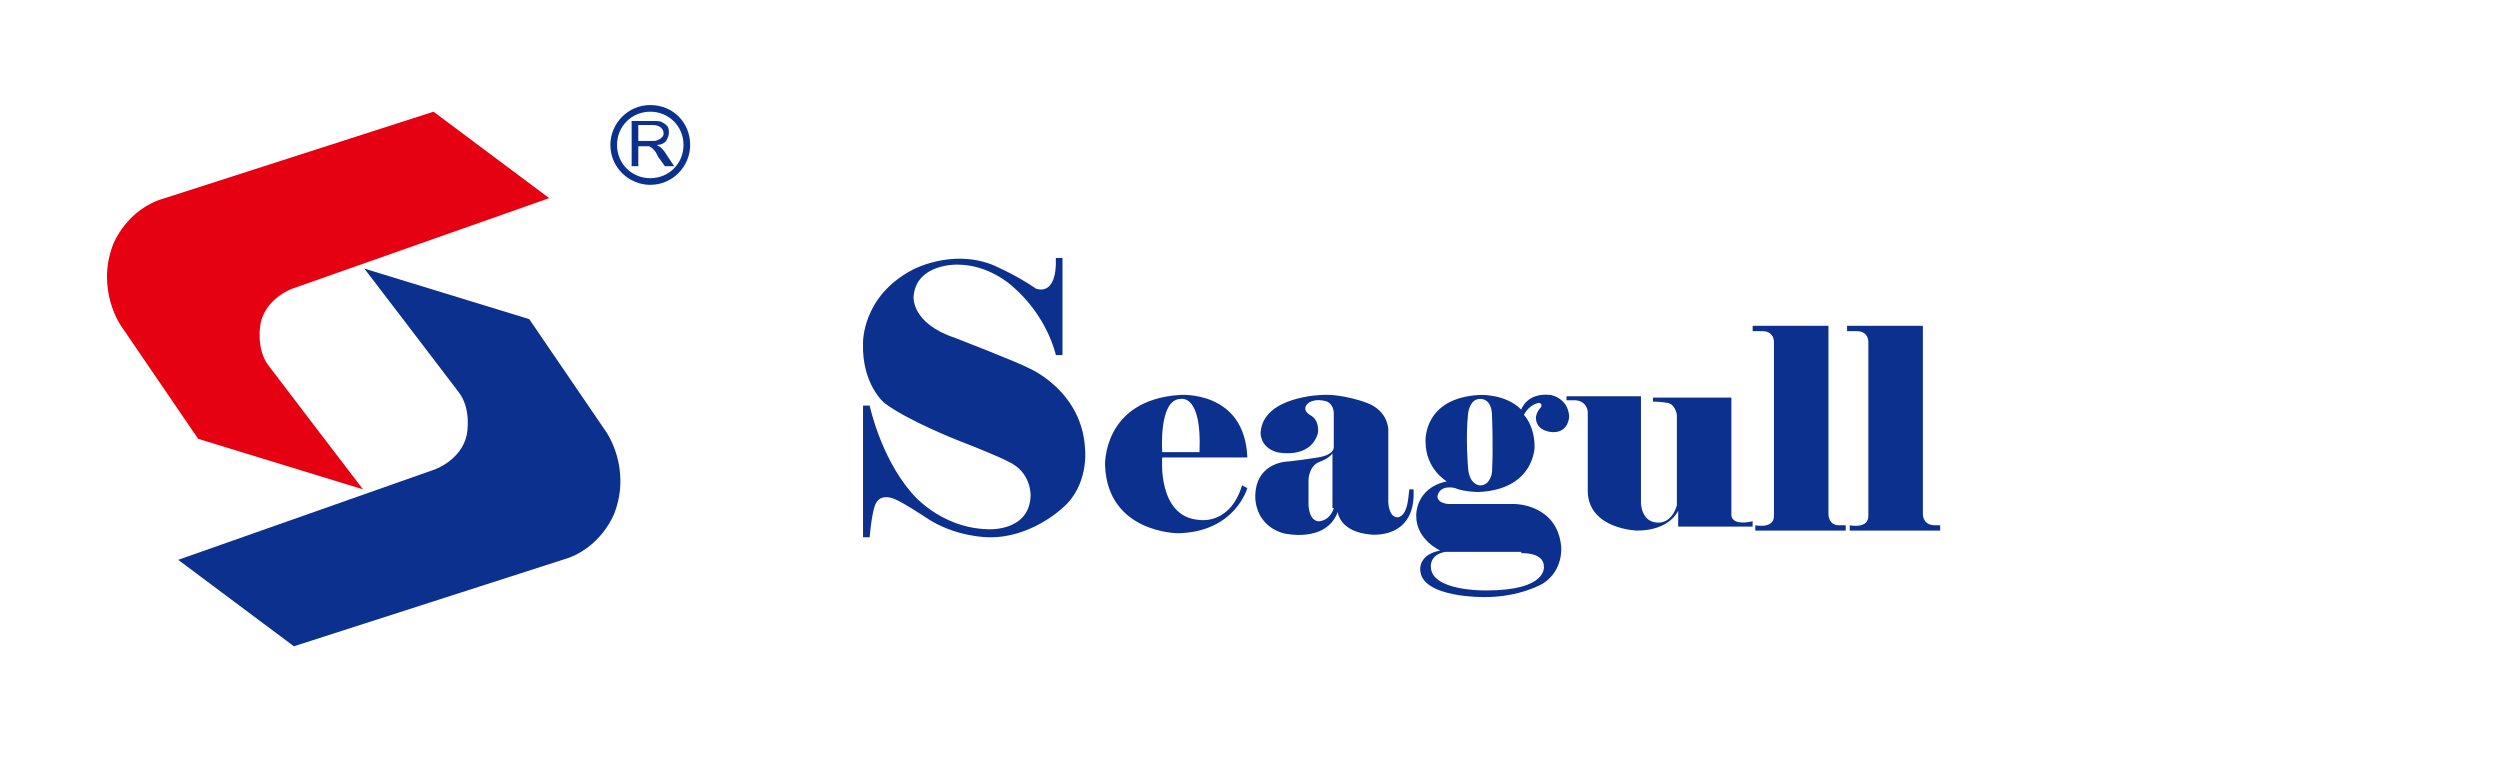 <?xml version="1.0" encoding="utf-8"?>
<!-- Generator: Adobe Illustrator 22.0.0, SVG Export Plug-In . SVG Version: 6.00 Build 0)  -->
<svg version="1.1" id="图层_1" xmlns="http://www.w3.org/2000/svg" xmlns:xlink="http://www.w3.org/1999/xlink" x="0px" y="0px"
	 viewBox="0 0 188 58" style="enable-background:new 0 0 188 58;" xml:space="preserve">
<style type="text/css">
	.st0{fill-rule:evenodd;clip-rule:evenodd;fill:#0B308E;}
	.st1{fill-rule:evenodd;clip-rule:evenodd;fill:#E50012;}
	.st2{fill:#0B308E;}
</style>
<g>
	<g>
		<path class="st0" d="M77.4,27.7c-0.7-0.4-5.6-2.3-5.6-2.3c-3.3-1.1-3.1-3.1-3.1-3.1c0.2-2.5,3.3-2.4,3.3-2.4
			c2.4,0,4.1,1.6,4.1,1.6c2.7,2.3,3.3,5.2,3.3,5.2h0.5v-7.3l-0.5,0c0.1,3-1.5,2.3-1.5,2.3c-1.6-1.1-3.3-1.8-3.3-1.8
			c-3.1-1.2-6,0.4-6,0.4c-3.8,2-3.7,5.5-3.7,5.5c-0.1,3.1,1.6,4.5,1.6,4.5c1.7,1.3,5.5,2.8,5.5,2.8c3.1,1.2,3.8,1.6,3.8,1.6
			c1.8,0.8,1.7,2.6,1.7,2.6c-0.1,2.7-3.2,2.5-3.2,2.5c-3.7-0.1-5.8-2.8-5.8-2.8c-2.3-2.7-3.1-6.5-3.1-6.5h-0.5v9.9h0.5
			c0.2-2.3,0.5-2.6,0.5-2.6c0.4-0.7,1.3-0.3,1.3-0.3c0.6,0.2,2.4,1.4,2.4,1.4c2.2,1.5,4.7,1.5,4.7,1.5c3.2,0.1,5.6-2.2,5.6-2.2
			c2-1.7,1.7-4.4,1.7-4.4C81.4,29.4,77.4,27.7,77.4,27.7z M105.1,38.9c0,0-0.6,0.1-0.7-1.1v-5.5c0,0,0-1.4-1.6-2
			c0,0-1.8-0.7-3.4-0.6c0,0-4.4,0.1-4.6,2.8c0,0-0.1,1.1,1.2,1.5c0,0,2.5,0.6,3.1-1.4c0,0,0.2-1-0.6-1.4c0,0-0.7-0.4-0.1-0.9
			c0,0,0.5-0.4,1.4-0.1c0,0,0.5,0.2,0.5,0.9v2.5c0,0,0.1,0.6-1.2,0.8c0,0-1.2,0.2-2.2,0.3c0,0-2.4,0-2.5,2.5c0,0-0.2,2.2,2.1,2.9
			c0,0,3.2,0.8,4.1-1.6c0,0,0.1,1.5,2.5,1.7c0,0,3.4,0.4,3.2-3.4l-0.3,0C105.9,36.8,106,38.8,105.1,38.9z M100.3,38.2
			c0,0-0.2,0.9-1.1,1c0,0-0.7,0.1-0.8-1.2c0,0,0-1.2,0-1.9c0,0,0-1.1,0.9-1.4c0,0,0.6-0.2,0.9-0.6V38.2z M116.6,29.7
			c-1.8-0.2-2.2,1.1-2.2,1.1c-1.2-1.2-3.1-1.1-3.1-1.1c-4.3,0.2-4.1,3.5-4.1,3.5c0,2.1,1.6,3,1.6,3c-2.4,0.5-2.3,2.6-2.3,2.6
			c0,1.8,1.8,2.6,1.8,2.6c-1.6,0.3-1.5,1.4-1.5,1.4c0,2.2,4.9,2.1,4.9,2.1c2.6,0,4.3-1,4.3-1c1.6-1,1.4-2.8,1.4-2.8
			c-0.3-3.2-3.5-3.2-3.5-3.2h-5c-0.9-0.1-0.8-0.6-0.8-0.6c0.2-0.9,1.3-0.6,1.3-0.6c0.7,0.3,1.8,0.3,1.8,0.3c4.2-0.2,4.2-3.4,4.2-3.4
			c0-1.6-0.8-2.4-0.8-2.4c0.4-0.8,1.1-0.9,1.1-0.9c0.3,0,0.2,0.3,0.2,0.3c-0.4,0.4-0.4,0.8-0.4,0.8c0,1.1,1.3,1.1,1.3,1.1
			c1.2,0,1.2-1.2,1.2-1.2C117.9,29.9,116.6,29.7,116.6,29.7z M114.4,41.6c0,0,1.7-0.1,1.7,1c0,0,0.3,1.8-4.3,1.8
			c0,0-4.2,0.1-4.2-1.8c0,0-0.1-0.9,1.1-1.1H114.4z M112.2,35.5c0,0-0.1,1-0.9,1c0,0-0.8,0-0.9-1.3c0,0-0.2-2.3,0-4.1
			c0,0,0.1-1.1,0.9-1.1c0,0,0.9-0.1,0.9,1.3C112.2,31.3,112.3,33.6,112.2,35.5z M130.2,38.6v-8.7h-5.9v0.3c0.6,0,1.1,0.1,1.1,0.1
			c0.6,0.1,0.7,0.9,0.7,0.9v6.8c-0.4,1.4-1.4,1.3-1.4,1.3c-1.3,0-1.3-1.5-1.3-1.5v-8h-5.6l0,0.3c0.3,0,0.7,0,0.7,0
			c0.9,0.1,0.9,0.9,0.9,0.9v6c0.1,2.8,3.7,2.9,3.7,2.9c2.5,0,3.1-1.5,3.1-1.5v1.2h5.6v-0.4C130,39.6,130.2,38.6,130.2,38.6z
			 M137.5,38.7V24.5h-5.7v0.4h0.7c1,0,0.9,0.9,0.9,0.9v13c0,1-1.4,0.7-1.4,0.7l0,0.4h6.8v-0.4h-0.5
			C137.5,39.5,137.5,38.7,137.5,38.7z M145.5,39.5c-0.9,0-0.9-0.8-0.9-0.8V24.5h-5.7v0.4h0.7c1,0,0.9,0.9,0.9,0.9v13
			c0,1-1.4,0.7-1.4,0.7l0,0.4h6.8v-0.4H145.5z M90.2,39.1c-3.2-0.2-2.8-4.7-2.8-4.7h6.4c-0.2-5.1-5.1-4.7-5.1-4.7
			c-5.8,0.4-5.6,5.3-5.6,5.3c0.2,5.1,5.5,5.1,5.5,5.1c4.3-0.1,5.2-3.4,5.2-3.4l-0.4-0.2C92.5,39.5,90.2,39.1,90.2,39.1z M88.8,30
			c0,0,1.6-0.4,1.4,4l-2.8,0C87.4,34,87.1,30,88.8,30z"/>
	</g>
	<g>
		<g>
			<path class="st1" d="M32.6,8.4l8.7,6.5l-19.3,6.8c0,0-2,0.7-2.4,2.6c0,0-0.4,1.9,0.6,3.2c0.9,1.2,7.1,9.3,7.1,9.3L14.9,33
				l-5.8-8.5c0,0-1.9-2.7-0.6-6.1c0,0,1-2.7,3.9-3.5L32.6,8.4z"/>
			<path class="st0" d="M22.1,48.6l-8.7-6.5l19.3-6.8c0,0,2-0.7,2.4-2.6c0,0,0.4-1.9-0.6-3.2c-0.9-1.2-7.1-9.3-7.1-9.3L39.8,24
				l5.8,8.5c0,0,1.9,2.7,0.6,6.1c0,0-1,2.7-3.9,3.5L22.1,48.6z"/>
		</g>
	</g>
	<g>
		<g>
			<path class="st2" d="M47.5,12.5V9.1h1.6c0.3,0,0.6,0,0.7,0.1c0.2,0.1,0.3,0.2,0.4,0.3c0.1,0.2,0.1,0.3,0.1,0.5
				c0,0.2-0.1,0.4-0.2,0.6c-0.2,0.2-0.4,0.3-0.7,0.3c0.1,0.1,0.2,0.1,0.3,0.2c0.1,0.1,0.3,0.3,0.4,0.5l0.6,0.9H50l-0.5-0.7
				c-0.1-0.2-0.2-0.4-0.3-0.5c-0.1-0.1-0.2-0.2-0.2-0.2c-0.1,0-0.1-0.1-0.2-0.1c-0.1,0-0.1,0-0.3,0H48v1.5H47.5z M48,10.6h1
				c0.2,0,0.4,0,0.5-0.1c0.1,0,0.2-0.1,0.3-0.2c0.1-0.1,0.1-0.2,0.1-0.3c0-0.2-0.1-0.3-0.2-0.4c-0.1-0.1-0.3-0.2-0.6-0.2H48V10.6z"
				/>
		</g>
		<path class="st2" d="M48.9,7.9c-1.7,0-3,1.4-3,3c0,1.7,1.4,3,3,3c1.7,0,3-1.4,3-3C51.9,9.2,50.6,7.9,48.9,7.9z M48.9,13.4
			c-1.4,0-2.5-1.1-2.5-2.5c0-1.4,1.1-2.5,2.5-2.5c1.4,0,2.5,1.1,2.5,2.5C51.4,12.3,50.3,13.4,48.9,13.4z"/>
	</g>
</g>
</svg>
